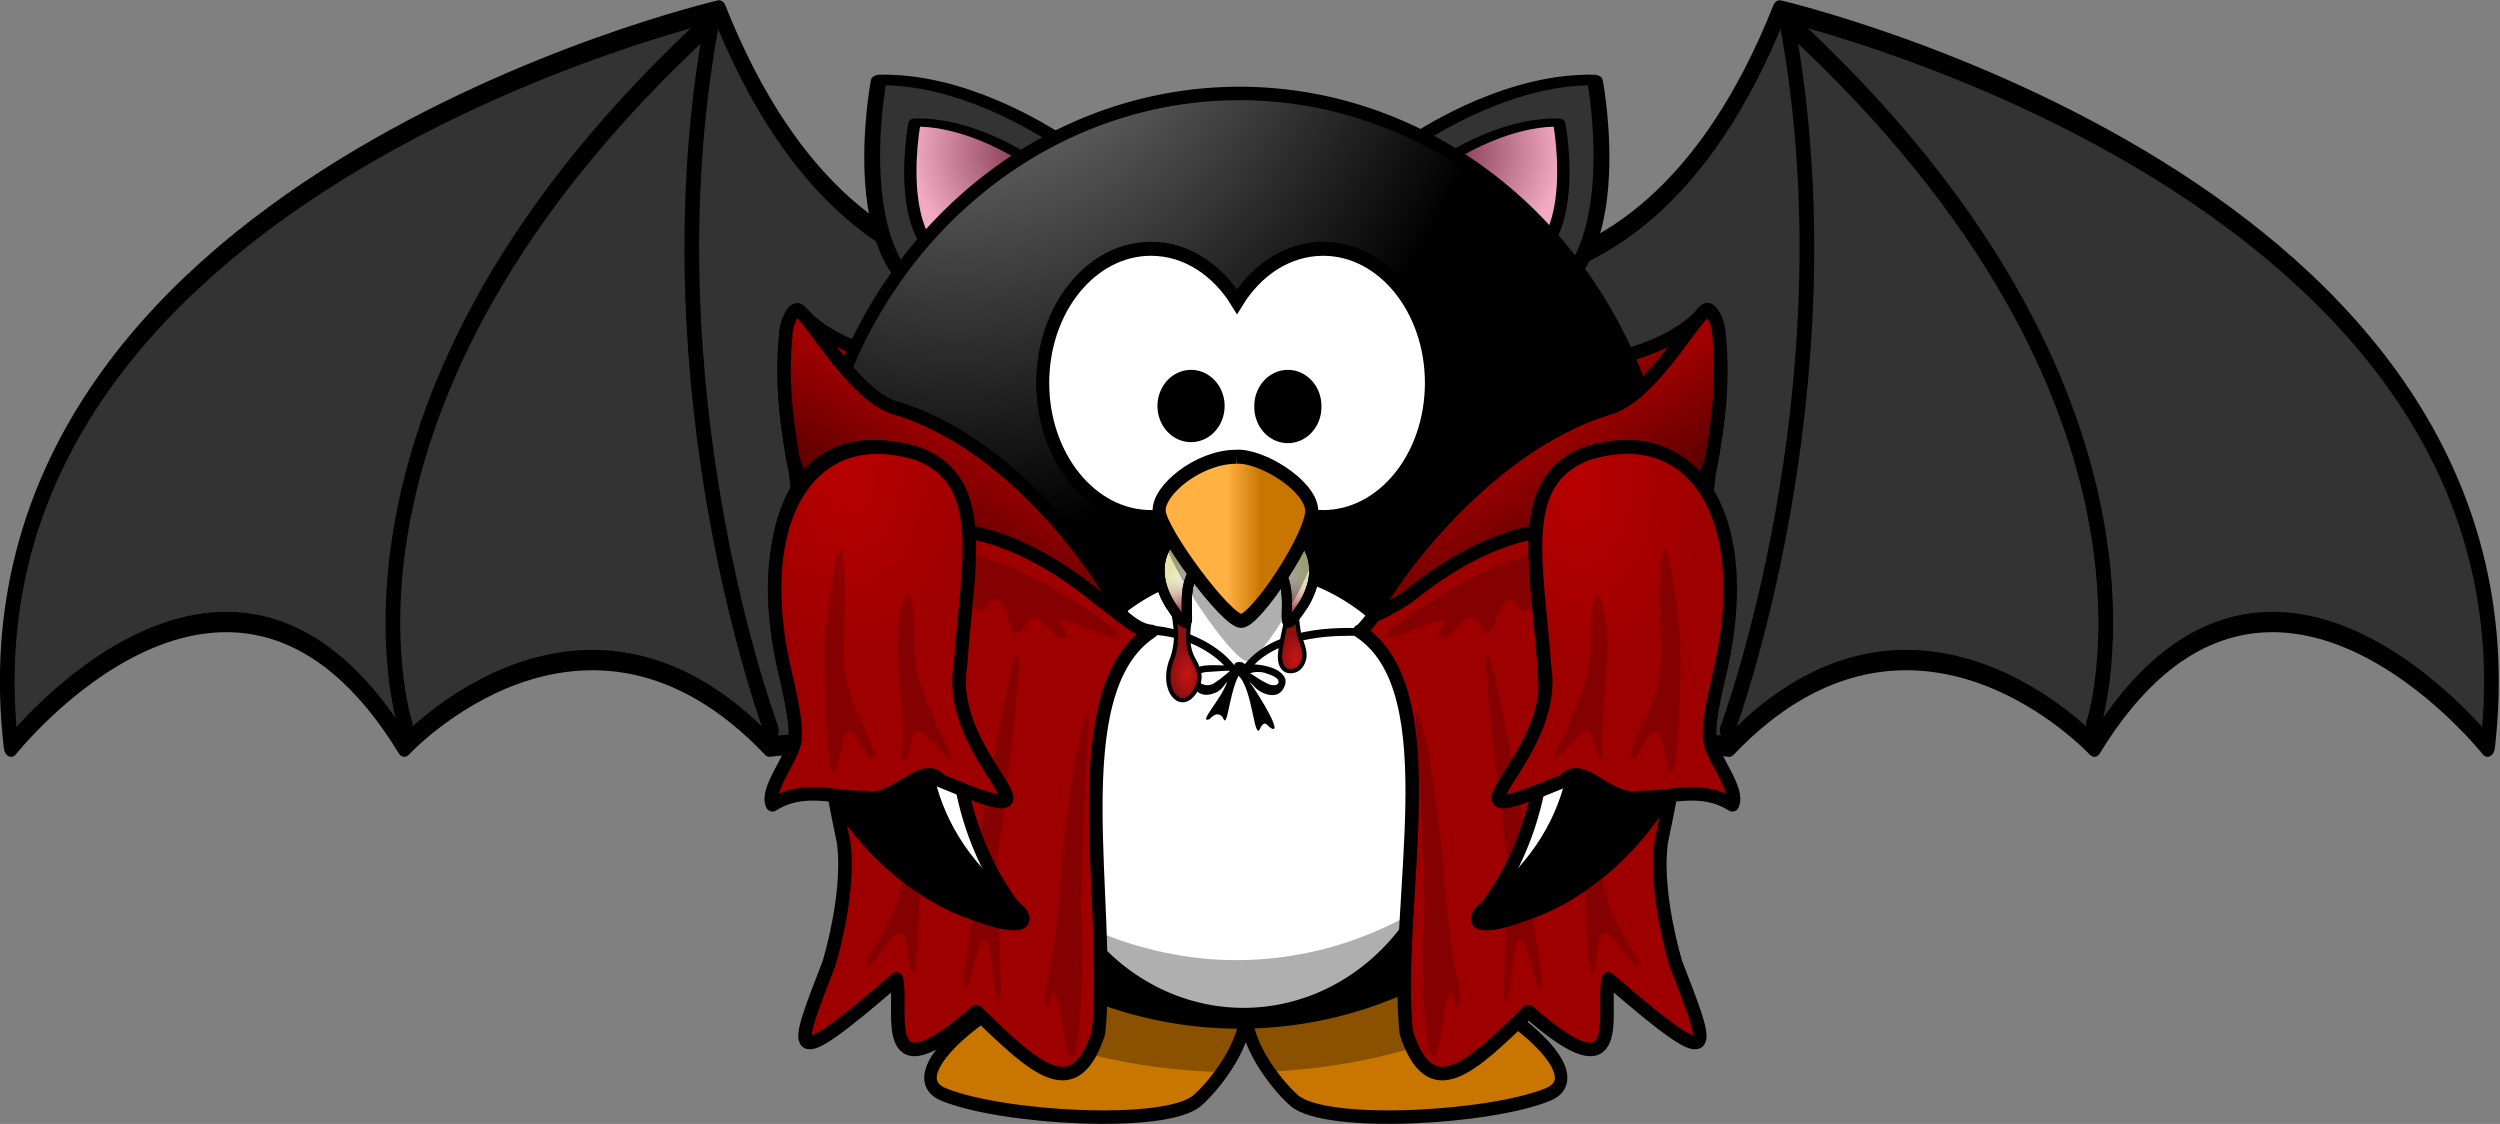 <?xml version="1.0" encoding="UTF-8"?>
<svg version="1.1" viewBox="0 0 290.52 130.61" xmlns="http://www.w3.org/2000/svg" xmlns:xlink="http://www.w3.org/1999/xlink">
<rect x="0" y="0" width="290.52" height="130.61" fill="#808080" stroke="none"/>
<defs>
<linearGradient id="c">
<stop stop-color="#b80000" offset="0"/>
<stop stop-color="#9e0000" offset="1"/>
</linearGradient>
<linearGradient id="a">
<stop stop-color="#4a0000" offset="0"/>
<stop stop-color="#9e0000" offset="1"/>
</linearGradient>
<linearGradient id="e">
<stop stop-color="#8d0f0f" offset="0"/>
<stop stop-color="#f6f6f3" stop-opacity="0" offset="1"/>
</linearGradient>
<linearGradient id="f">
<stop stop-color="#e5e5ab" offset="0"/>
<stop stop-color="#f6f6f3" offset="1"/>
</linearGradient>
<linearGradient id="d">
<stop stop-color="#a5a5a5" offset="0"/>
<stop offset="1"/>
</linearGradient>
<linearGradient id="w" x1="-202.19" x2="-198.23" y1="24.892" y2="19.713" gradientUnits="userSpaceOnUse" xlink:href="#a"/>
<linearGradient id="v" x1="-202.19" x2="-198.23" y1="24.892" y2="19.713" gradientTransform="matrix(-1 0 0 1 -274.25 32.102)" gradientUnits="userSpaceOnUse" xlink:href="#a"/>
<radialGradient id="p" cx="414.68" cy="-8.88" r="123.55" gradientTransform="matrix(-1.8232e-6 .28 -.609 0 101.73 -39.26)" gradientUnits="userSpaceOnUse">
<stop stop-color="#ffb142" offset="0"/>
<stop stop-color="#ffb141" offset=".887"/>
<stop stop-color="#c87600" offset="1"/>
</radialGradient>
<radialGradient id="b" cx="228.11" cy="30.725" r="10.636" gradientTransform="matrix(1.612 -.225 .151 2.513 -143.73 .146)" gradientUnits="userSpaceOnUse">
<stop stop-color="#8d435c" offset="0"/>
<stop stop-color="#f1aac2" offset="1"/>
</radialGradient>
<radialGradient id="o" cx="610.46" cy="483.45" r="167.56" gradientTransform="matrix(0 -.482 .432 -1.2542e-6 -151.97 551.35)" gradientUnits="userSpaceOnUse">
<stop stop-color="#a5a5a5" offset="0"/>
<stop offset="1"/>
</radialGradient>
<linearGradient id="u" x1="-168.98" x2="-160.73" y1="73.999" y2="59.892" gradientUnits="userSpaceOnUse" xlink:href="#a"/>
<linearGradient id="t" x1="-168.98" x2="-160.73" y1="73.999" y2="60.249" gradientUnits="userSpaceOnUse" xlink:href="#a"/>
<radialGradient id="n" cx="-130.93" cy="95.565" r="1.811" gradientTransform="matrix(.997 -.072 .126 1.759 -11.671 -87.128)" gradientUnits="userSpaceOnUse">
<stop stop-color="#c71515" offset="0"/>
<stop stop-color="#8d0f0f" offset="1"/>
</radialGradient>
<linearGradient id="s" x1="-173.85" x2="-167.88" y1="165.44" y2="161.71" gradientTransform="matrix(.228 .223 -.233 .195 -53.94 85.013)" gradientUnits="userSpaceOnUse" xlink:href="#f"/>
<radialGradient id="m" cx="-130.01" cy="83.736" r="4.688" gradientTransform="matrix(.994 .105 -.124 1.169 8.681 -.532)" gradientUnits="userSpaceOnUse" xlink:href="#e"/>
<radialGradient id="l" cx="-118.24" cy="95.055" r="1.811" gradientTransform="matrix(.997 -.072 .126 1.759 -11.671 -87.128)" gradientUnits="userSpaceOnUse">
<stop stop-color="#c71515" offset="0"/>
<stop stop-color="#8d0f0f" offset="1"/>
</radialGradient>
<linearGradient id="r" x1="-173.85" x2="-167.88" y1="165.44" y2="161.71" gradientTransform="matrix(-.228 .223 .233 .195 -194.83 85.013)" gradientUnits="userSpaceOnUse" xlink:href="#f"/>
<radialGradient id="k" cx="-130.01" cy="83.736" r="4.688" gradientTransform="matrix(-.994 .105 .124 1.169 -257.45 -.532)" gradientUnits="userSpaceOnUse" xlink:href="#e"/>
<linearGradient id="q" x1="346.24" x2="359.47" y1="537.41" y2="537.41" gradientTransform="matrix(.326 0 0 .326 -22.132 165.49)" gradientUnits="userSpaceOnUse">
<stop stop-color="#ffb142" offset="0"/>
<stop stop-color="#c87600" offset="1"/>
</linearGradient>
<radialGradient id="j" cx="380.26" cy="622.49" r="59.255" gradientTransform="matrix(0 -.744 .66 0 -364.7 582.13)" gradientUnits="userSpaceOnUse" xlink:href="#d"/>
<radialGradient id="i" cx="-198.55" cy="40.692" r="14.46" gradientTransform="matrix(1 0 0 1.492 0 -25.9)" gradientUnits="userSpaceOnUse" xlink:href="#c"/>
<radialGradient id="h" cx="371.45" cy="647.69" r="59.255" gradientTransform="matrix(0 -.744 -.66 0 552.03 582.13)" gradientUnits="userSpaceOnUse" xlink:href="#d"/>
<radialGradient id="g" cx="-189.46" cy="41.793" r="14.46" gradientTransform="matrix(1 0 0 1.492 0 -25.9)" gradientUnits="userSpaceOnUse" xlink:href="#c"/>
</defs>
<g transform="translate(268.12 -12.02)">
<g transform="matrix(.569 0 0 .789 -268.13 -40.985)">
<path d="m289.82 190.8c28.39-17.48 63.35-13.65 63.35-13.65 37.86-28.69 74.57 0 74.57 0 35-41.31 80.32 0 80.32 0 13.19-82.037-144.57-108.43-144.57-108.43-30.33 54.99-84.99 36.72-84.99 36.72" fill="#333" stroke="#000" stroke-linecap="round" stroke-linejoin="round" stroke-width="3"/>
<g fill="#333" stroke="#000" stroke-linecap="round" stroke-linejoin="round" stroke-width="3">
<path d="m427.54 174.04s21.8-47.78-62.23-103.54"/>
<path d="m352.78 174.75s26.04-50.09 12.21-104.18"/>
</g>
<path d="m220.52 190.8c-28.39-17.48-63.35-13.65-63.35-13.65-37.86-28.69-74.573 0-74.573 0-34.994-41.31-80.313 0-80.313 0-13.195-82.037 144.57-108.43 144.57-108.43 30.33 54.99 84.99 36.72 84.99 36.72" fill="#333" stroke="#000" stroke-linecap="round" stroke-linejoin="round" stroke-width="3"/>
<g fill="#333" stroke="#000" stroke-linecap="round" stroke-linejoin="round" stroke-width="3">
<path d="m82.804 174.04s-21.801-47.78 62.226-103.54"/>
<path d="m157.56 174.75s-26.04-50.09-12.2-104.18"/>
</g>
</g>
<g stroke="#000" stroke-linecap="round" stroke-linejoin="round" stroke-width="1.57">
<path transform="translate(29.081 32.102)" d="m-204.43 15.974c3.535 3.823 8.232 4.988 11.932 5.998l-5.114 6.314c-2.756 0.911-7.954-5.579-6.819-12.311z" color="#000000" fill="url(#w)"/>
<path d="m-69.816 48.075c-3.535 3.823-8.232 4.988-11.932 5.998l5.114 6.314c2.756 0.911 7.954-5.579 6.819-12.311z" color="#000000" fill="url(#v)"/>
</g>
<g transform="matrix(.929 0 0 1 -209.85 -263.4)" fill-rule="evenodd">
<path d="m81.781 385.54c-15.668 1.613-33.638 14.291-26.495 17.056 7.143 2.765 27.873 3.918 31.79 0.692 2.013-1.658 5.614-5.809 6.038-9.704 0.425 3.895 4.016 8.047 6.028 9.704 3.917 3.226 24.658 2.072 31.8-0.692 7.143-2.765-10.827-15.443-26.495-17.056-8.068 0.778-10.97 3.488-11.333 6.598-0.364-3.11-3.265-5.821-11.333-6.598z" color="#000000" fill="url(#p)" stroke="#000" stroke-width="1.564"/>
<path d="m81.784 385.55c-7.69 0.792-15.927 4.249-21.485 7.891 8.417 3.893 18.709 6.292 29.865 6.568 1.43-1.881 2.71-4.187 2.953-6.415 0.241 2.207 1.491 4.493 2.902 6.364 10.973-0.465 21.052-2.98 29.254-6.944-5.538-3.484-13.432-6.703-20.823-7.464-8.068 0.778-10.97 3.488-11.333 6.598-0.364-3.11-3.265-5.821-11.333-6.598z" fill-opacity=".314"/>
</g>
<g transform="translate(.261)">
<g transform="matrix(.666 -.088 .058 .438 -329.16 -62.184)">
<g transform="translate(18.195 234.16)">
<path d="m235.68 23.774c-3.31-4.405-15.82-19.918-29.8-22.274 0 0-11.36 52.004 7.42 61.295 15.596 8.857 36.027-21.759 22.38-39.021z" fill="#333" stroke="#000" stroke-linecap="round" stroke-linejoin="round" stroke-width="2.754"/>
</g>
<g transform="translate(16.601 233.35)">
<path d="m222.61 41.426c3.83-7.167 9.65-11.778 9.65-11.778s-9.18-13.247-19.62-15.007c0 0-6.62 34.886 6.64 39.61 0-1e-3 -0.06-6.499 3.33-12.825z" fill="url(#b)"/>
<path d="m219.29 54.612c0.2-0.559-0.09-1.172-0.65-1.371-2.66-0.946-4.43-3.319-5.57-6.706-1.12-3.364-1.54-7.631-1.54-11.914 0-4.925 0.54-9.877 1.08-13.588 0.33-2.277 0.66-4.079 0.87-5.132 6.91 1.67 13.5 8.744 16.35 12.322 1 1.244 1.55 2.033 1.55 2.035 0.34 0.486 1 0.608 1.49 0.271s0.61-1.006 0.27-1.493c-0.1-0.047-9.17-13.475-20.32-15.454-0.57-0.095-1.11 0.269-1.23 0.828-0.01 0.041-2.2 10.057-2.2 20.211 0 4.422 0.41 8.871 1.65 12.593 1.23 3.704 3.37 6.792 6.88 8.045 0.11 0.042 0.24 0.063 0.36 0.063 0.44 0 0.85-0.273 1.01-0.71z"/>
</g>
</g>
<g transform="matrix(-.666 -.088 -.058 .438 79.858 -62.184)">
<g transform="translate(18.195 234.16)">
<path d="m235.68 23.774c-3.31-4.405-15.82-19.918-29.8-22.274 0 0-11.36 52.004 7.42 61.295 15.596 8.857 36.027-21.759 22.38-39.021z" fill="#333" stroke="#000" stroke-linecap="round" stroke-linejoin="round" stroke-width="2.754"/>
</g>
<g transform="translate(16.601 233.35)">
<path d="m222.61 41.426c3.83-7.167 9.65-11.778 9.65-11.778s-9.18-13.247-19.62-15.007c0 0-6.62 34.886 6.64 39.61 0-1e-3 -0.06-6.499 3.33-12.825z" fill="url(#b)"/>
<path d="m219.29 54.612c0.2-0.559-0.09-1.172-0.65-1.371-2.66-0.946-4.43-3.319-5.57-6.706-1.12-3.364-1.54-7.631-1.54-11.914 0-4.925 0.54-9.877 1.08-13.588 0.33-2.277 0.66-4.079 0.87-5.132 6.91 1.67 13.5 8.744 16.35 12.322 1 1.244 1.55 2.033 1.55 2.035 0.34 0.486 1 0.608 1.49 0.271s0.61-1.006 0.27-1.493c-0.1-0.047-9.17-13.475-20.32-15.454-0.57-0.095-1.11 0.269-1.23 0.828-0.01 0.041-2.2 10.057-2.2 20.211 0 4.422 0.41 8.871 1.65 12.593 1.23 3.704 3.37 6.792 6.88 8.045 0.11 0.042 0.24 0.063 0.36 0.063 0.44 0 0.85-0.273 1.01-0.71z"/>
</g>
</g>
</g>
<g transform="matrix(.929 0 0 1 -209.85 -263.4)">
<path d="m146.28 340.23a53.948 53.948 0 0 1-107.9 0 53.948 53.948 0 1 1 107.9 0z" color="#000000" fill="url(#o)" stroke="#000" stroke-linecap="round" stroke-width="1.564"/>
<path d="m118.99 367.2a26.153 26.153 0 1 1-52.307 0 26.153 26.153 0 1 1 52.307 0z" fill="#fff" stroke="#000" stroke-linecap="round" stroke-width="1.629"/>
<path d="m144.15 325.23c0.11 1.403 0.173 2.816 0.173 4.246 0 29.779-22.64 57.519-52.419 57.519-24.575 0-46.854-20.031-53.357-42.52 2.17 27.795 25.426 49.701 53.774 49.701 29.779 0 53.957-24.168 53.957-53.947 0-5.204-0.751-10.237-2.128-14.999z" fill-opacity=".314"/>
</g>
<path transform="translate(29.081 32.102)" d="m-164.19 52.765c-0.482 0-0.318 0.988 0.156 0.906 3.839-0.057 7.171 1.586 9.092 3.579-1.099-0.042-2.218-0.082-2.812 0.125-0.41 0.143-0.723 0.33-0.938 0.594s-0.316 0.601-0.281 0.906c0.069 0.611 0.697 1.378 1.267 1.644 0.57 0.266 1.287 0.136 1.968-0.205 0.629-0.347 0.923-0.999 1.144-1.162-0.669 2.013-3.447 4.857-2.07 4.348 0.86-0.927 1.327-0.526 1.569-0.191 0.544 1.492 0.642-2.439 1.812-4.874 1.762 1.66 1.792 8.146 2.62 5.936 0.481-0.738 0.674-0.179 1.064 0.097 1.694 1.113-1.276-3.795-2.406-5.312 0.399 0.263 0.644 0.818 1.451 1.221 0.748 0.374 1.455 0.416 1.969 0.125 0.514-0.291 0.961-1.216 0.705-1.784-0.255-0.568-0.892-1.029-1.875-1.312-0.458-0.132-1.004-0.239-1.656-0.281 3.357-3.392 9.662-3.374 12.25-3.312 0.475 0 0.475-0.906 0-0.906-2.743-0.065-9.839-0.171-13.406 4.219-0.099-0.362-1.148-0.406-1.188 0.062-6e-3 -0.005-0.025 0.005-0.031 0-0.013-0.011-0.015-0.02-0.031-0.031-2.028-2.49-5.692-4.188-9.325-4.525-0.031-0.003-0.955 0.131-0.987 0.134-0.021-0.001-0.042-0.001-0.062 0zm7.874 5.203c0.493-0.012 1.423-0.136 2.05-0.095-0.106 0.126-0.575 0.487-0.738 0.628-0.476 0.409-1.105 0.818-1.281 0.906-0.411 0.205-0.865 0.165-1.219 0-0.354-0.165-0.48-0.269-0.499-0.436-9e-3 -0.083-0.077-0.346-6.3e-4 -0.439 0.076-0.094 0.185-0.319 0.484-0.423 0.245-0.086 0.711-0.128 1.204-0.14zm4.375 0.22c0.4-0.251 1.428-0.233 1.938-6.35e-4 0.826 0.238 1.249 0.568 1.344 0.781s0.016 0.403-0.157 0.501c-0.173 0.098-0.569 0.153-1.125-0.125-0.854-0.427-1.27-0.736-1.719-1.031-0.066-0.044-0.212-0.081-0.281-0.125z" color="#000000" style="block-progression:tb;text-indent:0;text-transform:none"/>
<path transform="translate(29.081 32.102)" d="m-205.82 18.849c-0.085 4.087-0.792 6.341 1.084 16.058 2.671 23.833 2.323 27.476 5.579 42.921 0.588 4.631-0.694 10.571-1.683 13.976-4.065 10.555-5.404 13.299 7.813 1.887 0.825 3.612-2.419 14.05 9.286 3.784 6.867 6.679 11.373 10.981 14.193 2.495 1.574-14.906-4.453-39.732 6.149-46.675-6.229-0.424-14.459-21.134-29.922-25.672-9.756-0.42-10.408-18.575-12.498-8.774z" color="#000000" fill="#9e0000" stroke="#000" stroke-linecap="round" stroke-linejoin="round" stroke-width="1.57"/>
<path d="m-152.39 113.35c0.265 4.177 1.432 25.762-0.749 8.811-1.176-4.258-2.367 6.822-3.054 4.319-0.057-2.712 1.371-6.691 0.992-12.158 6.015-35.201 7.281-34.843 2.811-0.972z" color="#000000" fill-opacity=".164"/>
<path d="m-161.22 110.05c0.07 4.185-0.246 22.561-1.56 11.608-0.976-4.308-4.157 4.577-4.727 2.045 1.815-2.945 4.72-7.369 4.597-12.848-0.475-15.15 0.567-15.957 1.69-0.805z" color="#000000" fill-opacity=".164"/>
<path d="m-137.67 83.715c-0.358-1.741-11.055-19.79-26.518-24.327-4.817-1.565-9.596-10.416-11.156-11.312-0.52-0.299-1.437 1.317-1.469 2.875-0.257 2.936-0.524 6.542 0.875 14.562 0.342 1.05 0.759 2.022 1.281 2.812 0.598 0.905 1.282 1.634 2.062 2.25 0.781 0.616 1.657 1.116 2.562 1.5 0.905 0.384 1.842 0.668 2.812 0.875 0.971 0.207 1.959 0.32 2.938 0.406 1.957 0.172 3.864 0.163 5.5 0.188 0.566 0.018 1.512 0.031 2.781 0.219 1.269 0.188 2.865 0.552 4.781 1.281 1.916 0.73 4.15 1.824 6.656 3.469 1.253 0.822 2.579 1.785 3.969 2.906z" color="#000000" fill="url(#u)" stroke="#000" stroke-linecap="round" stroke-linejoin="round" stroke-width="1.57"/>
<path d="m-153.18 77.011c5.666 1.32 24.007 13.471 9.809 7.352-3.902-1.051 1.003 1.975-1.587 1.799-2.5-1.873-2.715-3.725-4.343-1.038-1.859 2.575-1.728-6.83-4.501-2.123-2.333 0.198-2.461-6.58-5.269-3.853-3.784 1.45-10.486-8.319 5.89-2.136z" color="#000000" fill-opacity=".164"/>
<path d="m-142.56 117.01c0.622 5.784-0.264 28.798-2.446 11.847-1.176-4.258-1.028 2.09-1.715-0.413-0.057-2.712 1.103-2.941 2.064-16.98 0.485-4.806 1-8.525 1.479-11.242 2.61-12.543 1.231 0.153 1.111 3.036-0.123 4.163-0.314 9.086-0.494 13.751z" color="#000000" fill-opacity=".164"/>
<g transform="matrix(-1 0 0 1 -245.16 0)">
<path transform="translate(29.081 32.102)" d="m-205.82 18.849c-0.085 4.087-0.792 6.341 1.084 16.058 2.671 23.833 2.323 27.476 5.579 42.921 0.588 4.631-0.694 10.571-1.683 13.976-4.065 10.555-5.404 13.299 7.813 1.887 0.825 3.612-2.419 14.05 9.286 3.784 6.867 6.679 11.373 10.981 14.193 2.495 1.574-14.906-5.171-39.751 5.431-46.694-1.371-0.188-13.607-21.45-29.07-25.987-9.756-0.42-10.542-18.24-12.632-8.439z" color="#000000" fill="#9e0000" stroke="#000" stroke-linecap="round" stroke-linejoin="round" stroke-width="1.57"/>
<path d="m-152.39 113.35c0.265 4.177 1.432 25.762-0.749 8.811-1.176-4.258-2.367 6.822-3.054 4.319-0.057-2.712 1.371-6.691 0.992-12.158 6.015-35.201 7.281-34.843 2.811-0.972z" color="#000000" fill-opacity=".164"/>
<path d="m-161.22 110.05c0.07 4.185-0.246 22.561-1.56 11.608-0.976-4.308-4.157 4.577-4.727 2.045 1.815-2.945 4.72-7.369 4.597-12.848-0.475-15.15 0.567-15.957 1.69-0.805z" color="#000000" fill-opacity=".164"/>
<path d="m-136.72 83.463c-0.358-1.741-12.002-19.537-27.465-24.075-4.817-1.565-9.596-10.416-11.156-11.312-0.52-0.299-1.437 1.317-1.469 2.875-0.257 2.936-0.524 6.542 0.875 14.562 0.342 1.05 0.759 2.022 1.281 2.812 0.598 0.905 1.282 1.634 2.062 2.25 0.781 0.616 1.657 1.116 2.562 1.5 0.905 0.384 1.842 0.668 2.812 0.875 0.971 0.207 1.959 0.32 2.938 0.406 1.957 0.172 3.864 0.163 5.5 0.188 0.566 0.018 1.512 0.031 2.781 0.219 1.269 0.188 2.865 0.552 4.781 1.281 1.916 0.73 4.15 1.824 6.656 3.469 1.253 0.822 2.579 1.785 3.969 2.906 1.961 1.249 3.371 2.026 3.871 2.044z" color="#000000" fill="url(#t)" stroke="#000" stroke-linecap="round" stroke-linejoin="round" stroke-width="1.57"/>
<path d="m-153.18 77.011c5.666 1.32 24.007 13.471 9.809 7.352-3.902-1.051 1.003 1.975-1.587 1.799-2.5-1.873-2.715-3.725-4.343-1.038-1.859 2.575-1.728-6.83-4.501-2.123-2.333 0.198-2.461-6.58-5.269-3.853-3.784 1.45-10.486-8.319 5.89-2.136z" color="#000000" fill-opacity=".164"/>
<path d="m-142.56 117.01c0.622 5.784-0.264 28.798-2.446 11.847-1.176-4.258-1.028 2.09-1.715-0.413-0.057-2.712 1.103-2.941 2.064-16.98 0.485-4.806 1-8.525 1.479-11.242 2.61-12.543 1.231 0.153 1.111 3.036-0.123 4.163-0.314 9.086-0.494 13.751z" color="#000000" fill-opacity=".164"/>
</g>
<g stroke="#000">
<path d="m-132.07 81.817c0.17 0.694 0.429 1.58 0.607 3.607 0.103 1.165-0.212 2.574-0.469 3.188-0.748 1.79-0.473 3.85 0.594 4.562 0.737 0.492 1.621 0.096 2.188-1 0.631-1.221 0.564-2.061-0.312-3.594-0.845-1.478-0.603-3.5-0.375-4.656 0.092-4.125-2.426-3.06-2.232-2.107z" color="#000000" fill="url(#n)" stroke-width=".5"/>
<g stroke-linecap="round" stroke-linejoin="round" stroke-width="1.17">
<g fill="url(#s)">
<path d="m-127.47 73.795c-2.707-2.145-8.441 2.342-4.66 8.494 3.795 5.7 0.263-1.779 3.269-4.378 1.118-0.872 2.73-0.153 3.307-0.273 1.122-0.55-0.463-2.483-1.916-3.842z" color="#000000"/>
<path d="m-127.47 73.795c-2.707-2.145-8.441 2.342-4.66 8.494 3.795 5.7 0.263-1.779 3.269-4.378 1.118-0.872 2.73-0.153 3.307-0.273 1.122-0.55-0.463-2.483-1.916-3.842z" color="#000000"/>
</g>
<path d="m-127.47 73.795c-2.707-2.145-8.441 2.342-4.66 8.494 3.795 5.7 0.263-1.779 3.269-4.378 1.118-0.872 2.73-0.153 3.307-0.273 1.122-0.55-0.463-2.483-1.916-3.842z" color="#000000" fill="url(#m)"/>
</g>
<path d="m-118.43 82.236c0.189 0.752-0.513 2.807-0.879 5.263-0.252 1.689 0.254 2.626 1.344 2.5 0.556-0.064 0.955-0.382 1.25-1 0.385-0.807 0.073-1.684-0.125-2.312-0.394-0.826-0.474-2.046-0.554-2.647 1.094-3.323-0.929-2.852-1.036-1.804z" color="#000000" fill="url(#l)" stroke-width=".5"/>
<g stroke-linecap="round" stroke-linejoin="round" stroke-width="1.17">
<path d="m-121.31 73.795c2.707-2.145 8.441 2.342 4.66 8.494-3.795 5.7-0.263-1.779-3.269-4.378-1.118-0.872-2.73-0.153-3.307-0.273-1.122-0.55 0.463-2.483 1.916-3.842z" color="#000000" fill="url(#r)"/>
<path d="m-121.31 73.795c2.707-2.145 8.441 2.342 4.66 8.494-3.795 5.7-0.263-1.779-3.269-4.378-1.118-0.872-2.73-0.153-3.307-0.273-1.122-0.55 0.463-2.483 1.916-3.842z" color="#000000" fill="url(#k)"/>
</g>
</g>
<g transform="matrix(.929 0 0 1 -209.85 -263.4)">
<path d="m81.252 304.33c-7.473 0-13.543 6.984-13.543 15.589 0 8.605 6.07 15.589 13.543 15.589 4.392 0 8.289-2.415 10.763-6.15 2.474 3.738 6.38 6.15 10.773 6.15 7.473 0 13.543-6.984 13.543-15.589 0-8.605-6.07-15.589-13.543-15.589-4.393 0-8.299 2.413-10.773 6.15-2.474-3.735-6.372-6.15-10.763-6.15z" fill="#fff" stroke="#000" stroke-linecap="round" stroke-width="1.629"/>
<path d="m92.662 331.22c-4.718 0-9.846 4.297-9.641 7.01 0.205 2.714 8.41 14.02 10.256 14.02 1.846 0 9.025-11.081 8.82-14.247-0.205-3.166-6.359-7.01-9.436-6.784z" fill-opacity=".314" fill-rule="evenodd"/>
<path d="m91.917 328.5c-4.718 0-9.846 3.897-9.641 6.359 0.205 2.462 8.41 12.718 10.256 12.718 1.846 0 9.025-10.051 8.82-12.923-0.205-2.872-6.359-6.359-9.436-6.154z" fill="url(#q)" fill-rule="evenodd" stroke="#000" stroke-width="1.629"/>
<path d="m89.648 322.66a3.385 3.385 0 0 1-6.769 0 3.385 3.385 0 1 1 6.769 0z" stroke="#000" stroke-linecap="round" stroke-width="1.629"/>
<path d="m101.76 322.66a3.385 3.385 0 1 1-6.769 0 3.385 3.385 0 1 1 6.769 0z" stroke="#000" stroke-linecap="round" stroke-width="1.629"/>
</g>
<g transform="matrix(.929 0 0 1 -209.85 -263.4)" fill-rule="evenodd" stroke="#000" stroke-width="1.629">
<path d="m51.639 328.16c15.677 5.637-4.615 30.676 12.323 52.523 3.131 4.038-18.856 0.681-26.629-21.696-7.559-21.762-0.369-35.041 14.306-30.827z" fill="#fff"/>
<path d="m51.639 328.16c15.677 5.637-13.877 33.276 12.323 52.523 7.373 5.416-18.856 0.681-26.629-21.696-7.559-21.762-0.369-35.041 14.306-30.827z" fill="url(#j)"/>
</g>
<path transform="translate(29.081 32.102)" d="m-195.28 31.875c-9.09 0.014-14.188 9.906-10.912 25.262 0.441 2.065 1.653 6.505 1.371 8.762-0.267 2.137-3.466 5.811-2.612 7.55 3.678-2.374 7.601-0.683 10.653-0.869 3.698 0.834 6.816-4.444 8.854-1.949 16.914 7.06 0.393-2.383 2.34-13.374 0.8-11.741 3.44-21.367-4.912-24.601-1.704-0.527-3.308-0.784-4.781-0.781z" color="#000000" fill="url(#i)" stroke="#000" stroke-linecap="round" stroke-linejoin="round" stroke-width="1.57"/>
<path d="m-172.32 86.698c-0.092 4.185 0.326 22.561 2.065 11.608 1.292-4.308 3.019 3.863 3.773 1.33-1.102-3.748-3.765-6.654-3.602-12.134 0.629-15.15-0.751-15.957-2.236-0.805z" color="#000000" fill-opacity=".164"/>
<path d="m-161.86 87.146c-0.089 7.375 8.732 17.989 1.379 10.375-2.317-2.614-1.588 4.181-2.945 2.643 0.777-2.269-0.696-12.093-0.408-14.392 0.147-4.346 2.116-8.346 1.974 1.373z" color="#000000" fill-opacity=".164"/>
<g transform="matrix(.929 0 0 1 -209.85 -263.4)" fill-rule="evenodd" stroke="#000" stroke-width="1.629">
<path d="m135.69 328.16c-15.677 5.637 4.615 30.676-12.323 52.523-3.131 4.038 18.856 0.681 26.629-21.696 7.559-21.762 0.369-35.041-14.306-30.827z" fill="#fff"/>
<path d="m135.69 328.16c-15.677 5.637 13.877 33.276-12.323 52.523-7.373 5.416 18.856 0.681 26.629-21.696 7.559-21.762 0.369-35.041-14.306-30.827z" fill="url(#h)"/>
</g>
<g transform="matrix(-1 0 0 1 -245.16 0)">
<path transform="translate(29.081 32.102)" d="m-195.28 31.875c-9.09 0.014-14.188 9.906-10.912 25.262 0.441 2.065 1.653 6.505 1.371 8.762-0.267 2.137-3.466 5.811-2.612 7.55 3.678-2.374 7.601-0.683 10.653-0.869 3.698 0.834 6.816-4.444 8.854-1.949 16.914 7.06 0.393-2.383 2.34-13.374 0.8-11.741 3.44-21.367-4.912-24.601-1.704-0.527-3.308-0.784-4.781-0.781z" color="#000000" fill="url(#g)" stroke="#000" stroke-linecap="round" stroke-linejoin="round" stroke-width="1.57"/>
<path d="m-172.32 86.698c-0.092 4.185 0.326 22.561 2.065 11.608 1.292-4.308 3.019 3.863 3.773 1.33-1.102-3.748-3.765-6.654-3.602-12.134 0.629-15.15-0.751-15.957-2.236-0.805z" color="#000000" fill-opacity=".164"/>
<path d="m-161.86 87.146c-0.089 7.375 8.732 17.989 1.379 10.375-2.317-2.614-1.588 4.181-2.945 2.643 0.777-2.269-0.696-12.093-0.408-14.392 0.147-4.346 2.116-8.346 1.974 1.373z" color="#000000" fill-opacity=".164"/>
</g>
</g>
</svg>
